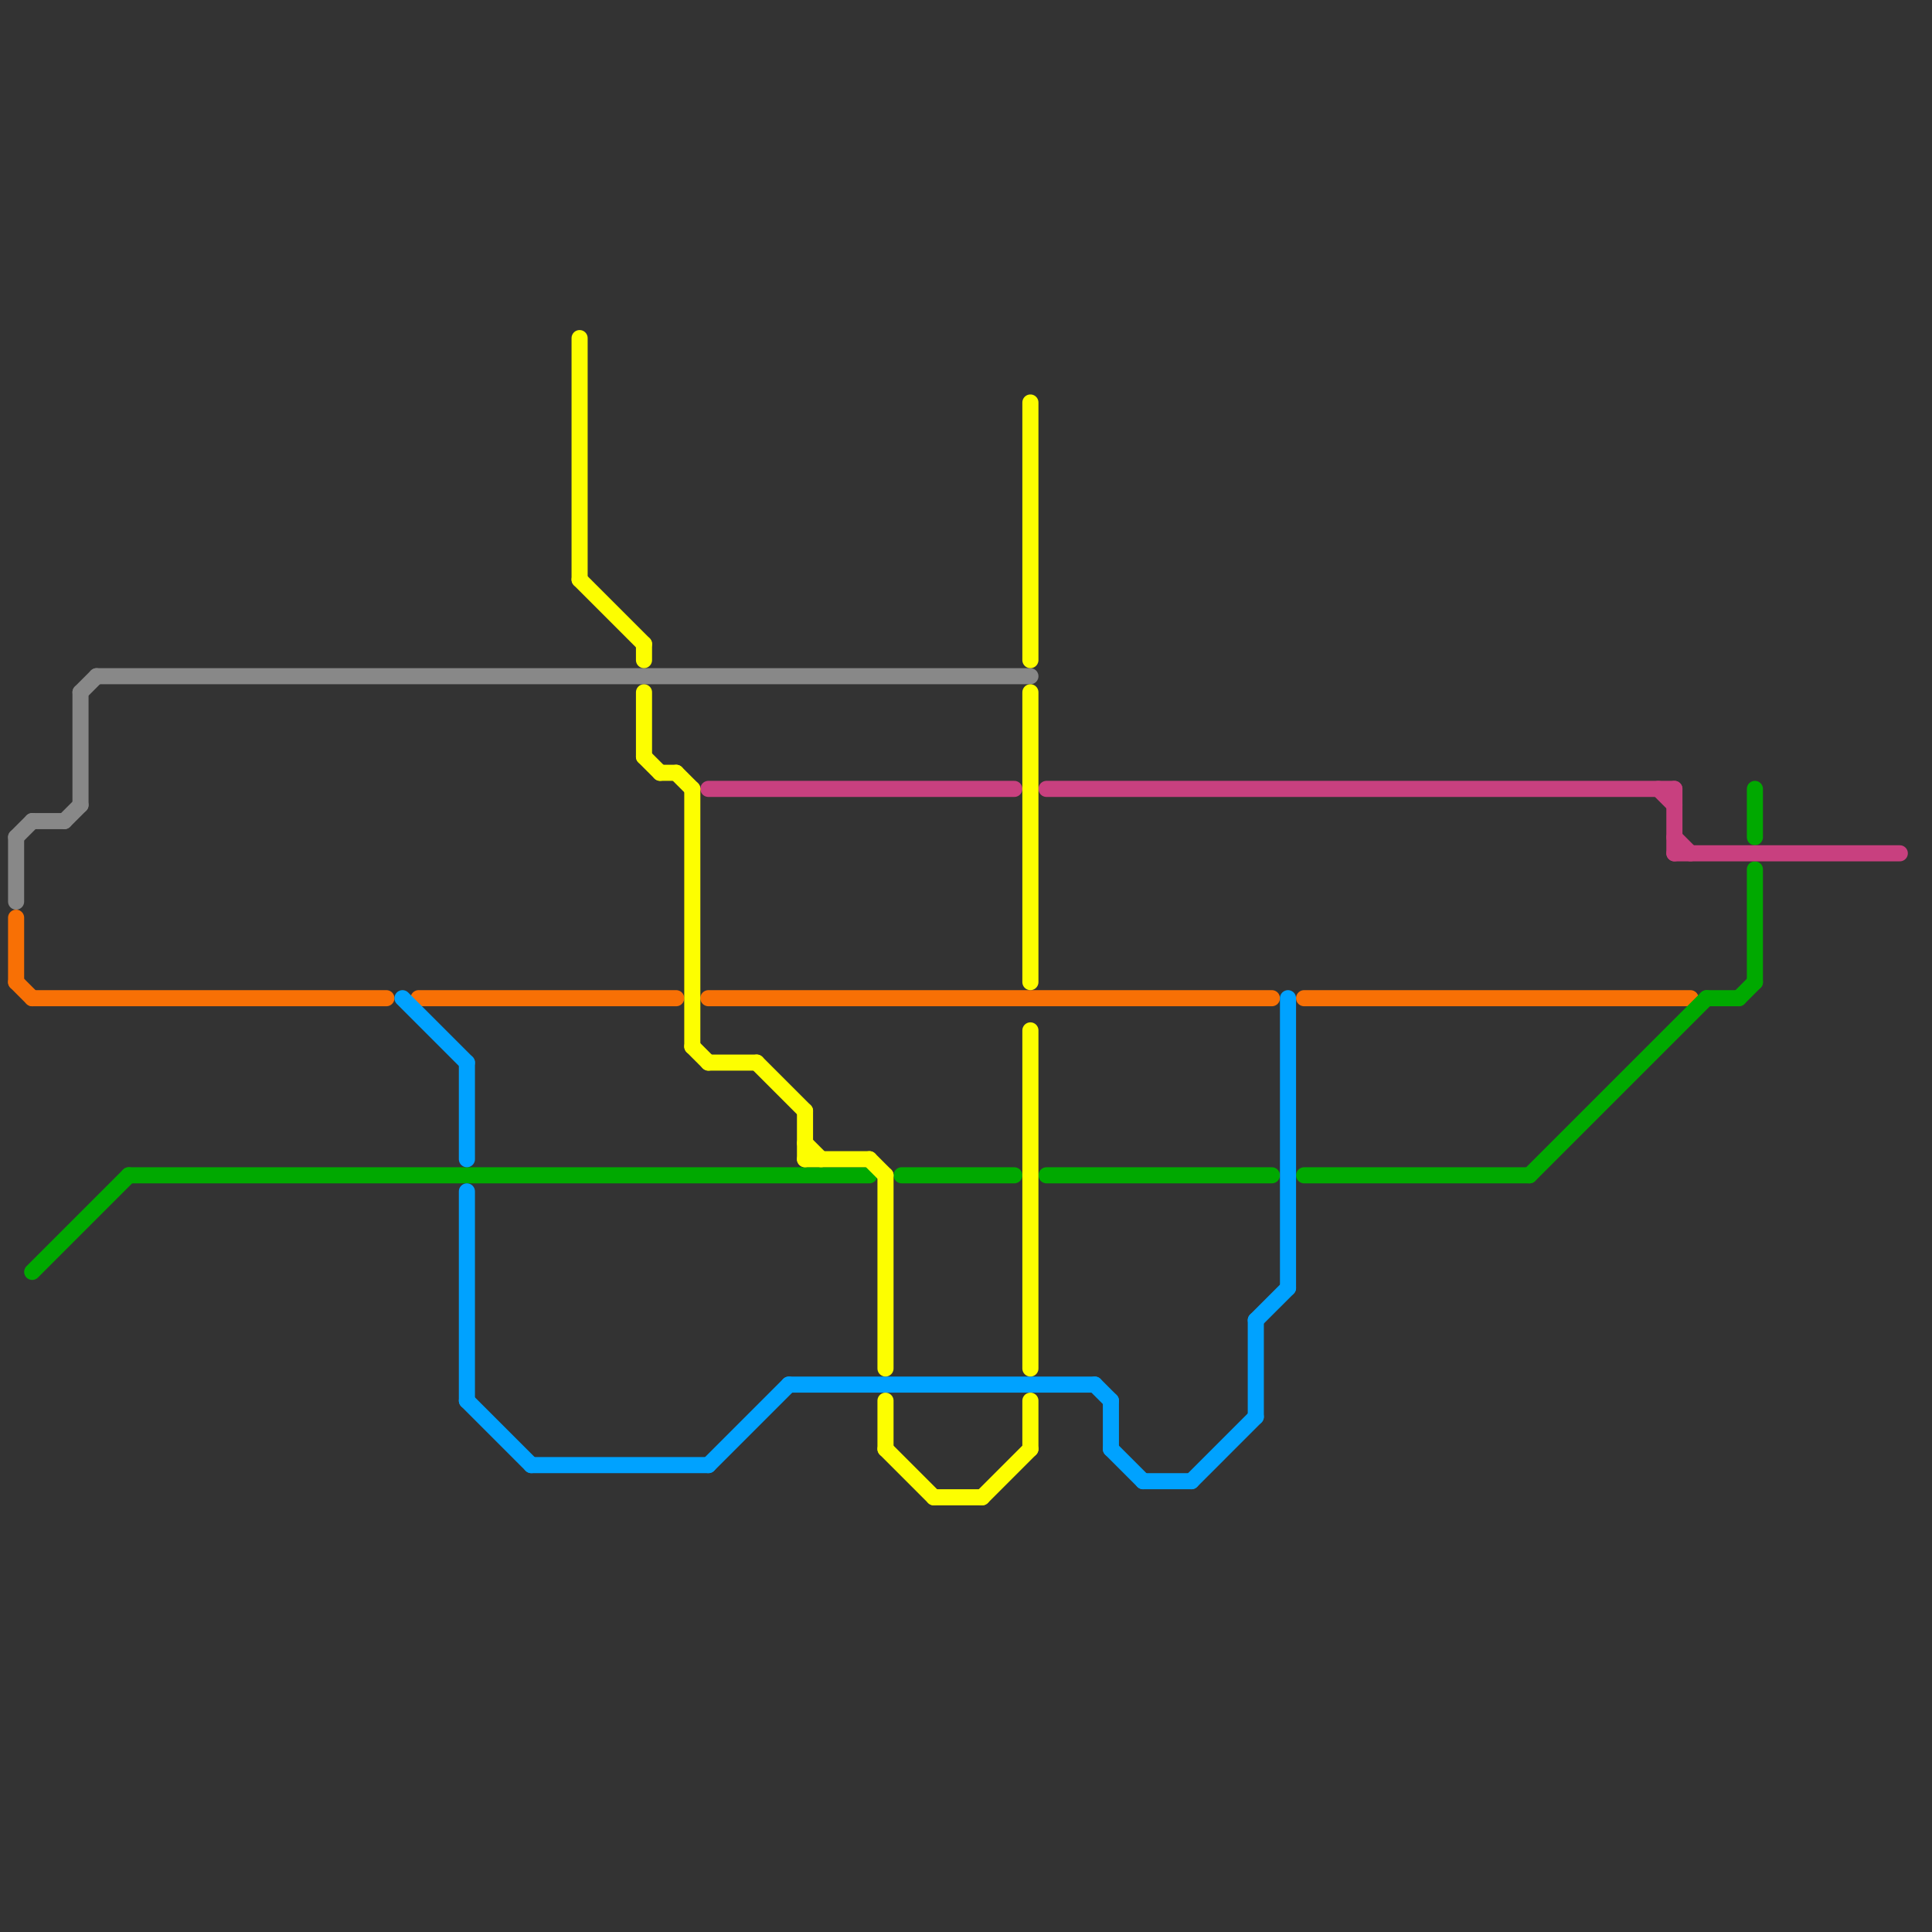 
<svg version="1.1" xmlns="http://www.w3.org/2000/svg" viewBox="0 0 120 120">
<rect x="0" y="0" width="120" height="120" fill="#333333" stroke="none"/>
<style>text { font: 1px Helvetica; font-weight: 600; white-space: pre; dominant-baseline: central; } line { stroke-width: 1; fill: none; stroke-linecap: round; stroke-linejoin: round; } .c0 { stroke: #888888 } .c1 { stroke: #f87005 } .c2 { stroke: #00a900 } .c3 { stroke: #c8407f } .c4 { stroke: #00a2ff } .c5 { stroke: #fdfe00 }</style><defs><g id="wm-xf"><circle r="1.2" fill="#000"/><circle r="0.9" fill="#fff"/><circle r="0.6" fill="#000"/><circle r="0.3" fill="#fff"/></g><g id="wm"><circle r="0.6" fill="#000"/><circle r="0.3" fill="#fff"/></g></defs><line class="c0" x1="2" y1="51" x2="4" y2="51"/><line class="c0" x1="1" y1="52" x2="1" y2="56"/><line class="c0" x1="5" y1="43" x2="6" y2="42"/><line class="c0" x1="5" y1="43" x2="5" y2="50"/><line class="c0" x1="1" y1="52" x2="2" y2="51"/><line class="c0" x1="6" y1="42" x2="64" y2="42"/><line class="c0" x1="4" y1="51" x2="5" y2="50"/><line class="c1" x1="2" y1="62" x2="24" y2="62"/><line class="c1" x1="1" y1="61" x2="2" y2="62"/><line class="c1" x1="26" y1="62" x2="42" y2="62"/><line class="c1" x1="1" y1="57" x2="1" y2="61"/><line class="c1" x1="81" y1="62" x2="105" y2="62"/><line class="c1" x1="44" y1="62" x2="79" y2="62"/><line class="c2" x1="81" y1="73" x2="95" y2="73"/><line class="c2" x1="108" y1="62" x2="109" y2="61"/><line class="c2" x1="56" y1="73" x2="63" y2="73"/><line class="c2" x1="95" y1="73" x2="106" y2="62"/><line class="c2" x1="2" y1="79" x2="8" y2="73"/><line class="c2" x1="109" y1="54" x2="109" y2="61"/><line class="c2" x1="65" y1="73" x2="79" y2="73"/><line class="c2" x1="8" y1="73" x2="54" y2="73"/><line class="c2" x1="109" y1="49" x2="109" y2="52"/><line class="c2" x1="106" y1="62" x2="108" y2="62"/><line class="c3" x1="44" y1="49" x2="63" y2="49"/><line class="c3" x1="104" y1="53" x2="118" y2="53"/><line class="c3" x1="104" y1="52" x2="105" y2="53"/><line class="c3" x1="103" y1="49" x2="104" y2="50"/><line class="c3" x1="104" y1="49" x2="104" y2="53"/><line class="c3" x1="65" y1="49" x2="104" y2="49"/><line class="c4" x1="29" y1="87" x2="33" y2="91"/><line class="c4" x1="68" y1="86" x2="69" y2="87"/><line class="c4" x1="33" y1="91" x2="44" y2="91"/><line class="c4" x1="78" y1="82" x2="80" y2="80"/><line class="c4" x1="69" y1="90" x2="71" y2="92"/><line class="c4" x1="49" y1="86" x2="68" y2="86"/><line class="c4" x1="71" y1="92" x2="74" y2="92"/><line class="c4" x1="80" y1="62" x2="80" y2="80"/><line class="c4" x1="78" y1="82" x2="78" y2="88"/><line class="c4" x1="25" y1="62" x2="29" y2="66"/><line class="c4" x1="69" y1="87" x2="69" y2="90"/><line class="c4" x1="74" y1="92" x2="78" y2="88"/><line class="c4" x1="29" y1="66" x2="29" y2="72"/><line class="c4" x1="29" y1="74" x2="29" y2="87"/><line class="c4" x1="44" y1="91" x2="49" y2="86"/><line class="c5" x1="40" y1="40" x2="40" y2="41"/><line class="c5" x1="58" y1="93" x2="61" y2="93"/><line class="c5" x1="43" y1="65" x2="44" y2="66"/><line class="c5" x1="47" y1="66" x2="50" y2="69"/><line class="c5" x1="50" y1="71" x2="51" y2="72"/><line class="c5" x1="55" y1="87" x2="55" y2="90"/><line class="c5" x1="55" y1="73" x2="55" y2="85"/><line class="c5" x1="64" y1="87" x2="64" y2="90"/><line class="c5" x1="64" y1="25" x2="64" y2="41"/><line class="c5" x1="64" y1="64" x2="64" y2="85"/><line class="c5" x1="36" y1="21" x2="36" y2="36"/><line class="c5" x1="44" y1="66" x2="47" y2="66"/><line class="c5" x1="55" y1="90" x2="58" y2="93"/><line class="c5" x1="54" y1="72" x2="55" y2="73"/><line class="c5" x1="41" y1="48" x2="42" y2="48"/><line class="c5" x1="50" y1="72" x2="54" y2="72"/><line class="c5" x1="40" y1="43" x2="40" y2="47"/><line class="c5" x1="61" y1="93" x2="64" y2="90"/><line class="c5" x1="42" y1="48" x2="43" y2="49"/><line class="c5" x1="40" y1="47" x2="41" y2="48"/><line class="c5" x1="36" y1="36" x2="40" y2="40"/><line class="c5" x1="43" y1="49" x2="43" y2="65"/><line class="c5" x1="50" y1="69" x2="50" y2="72"/><line class="c5" x1="64" y1="43" x2="64" y2="61"/>
</svg>
